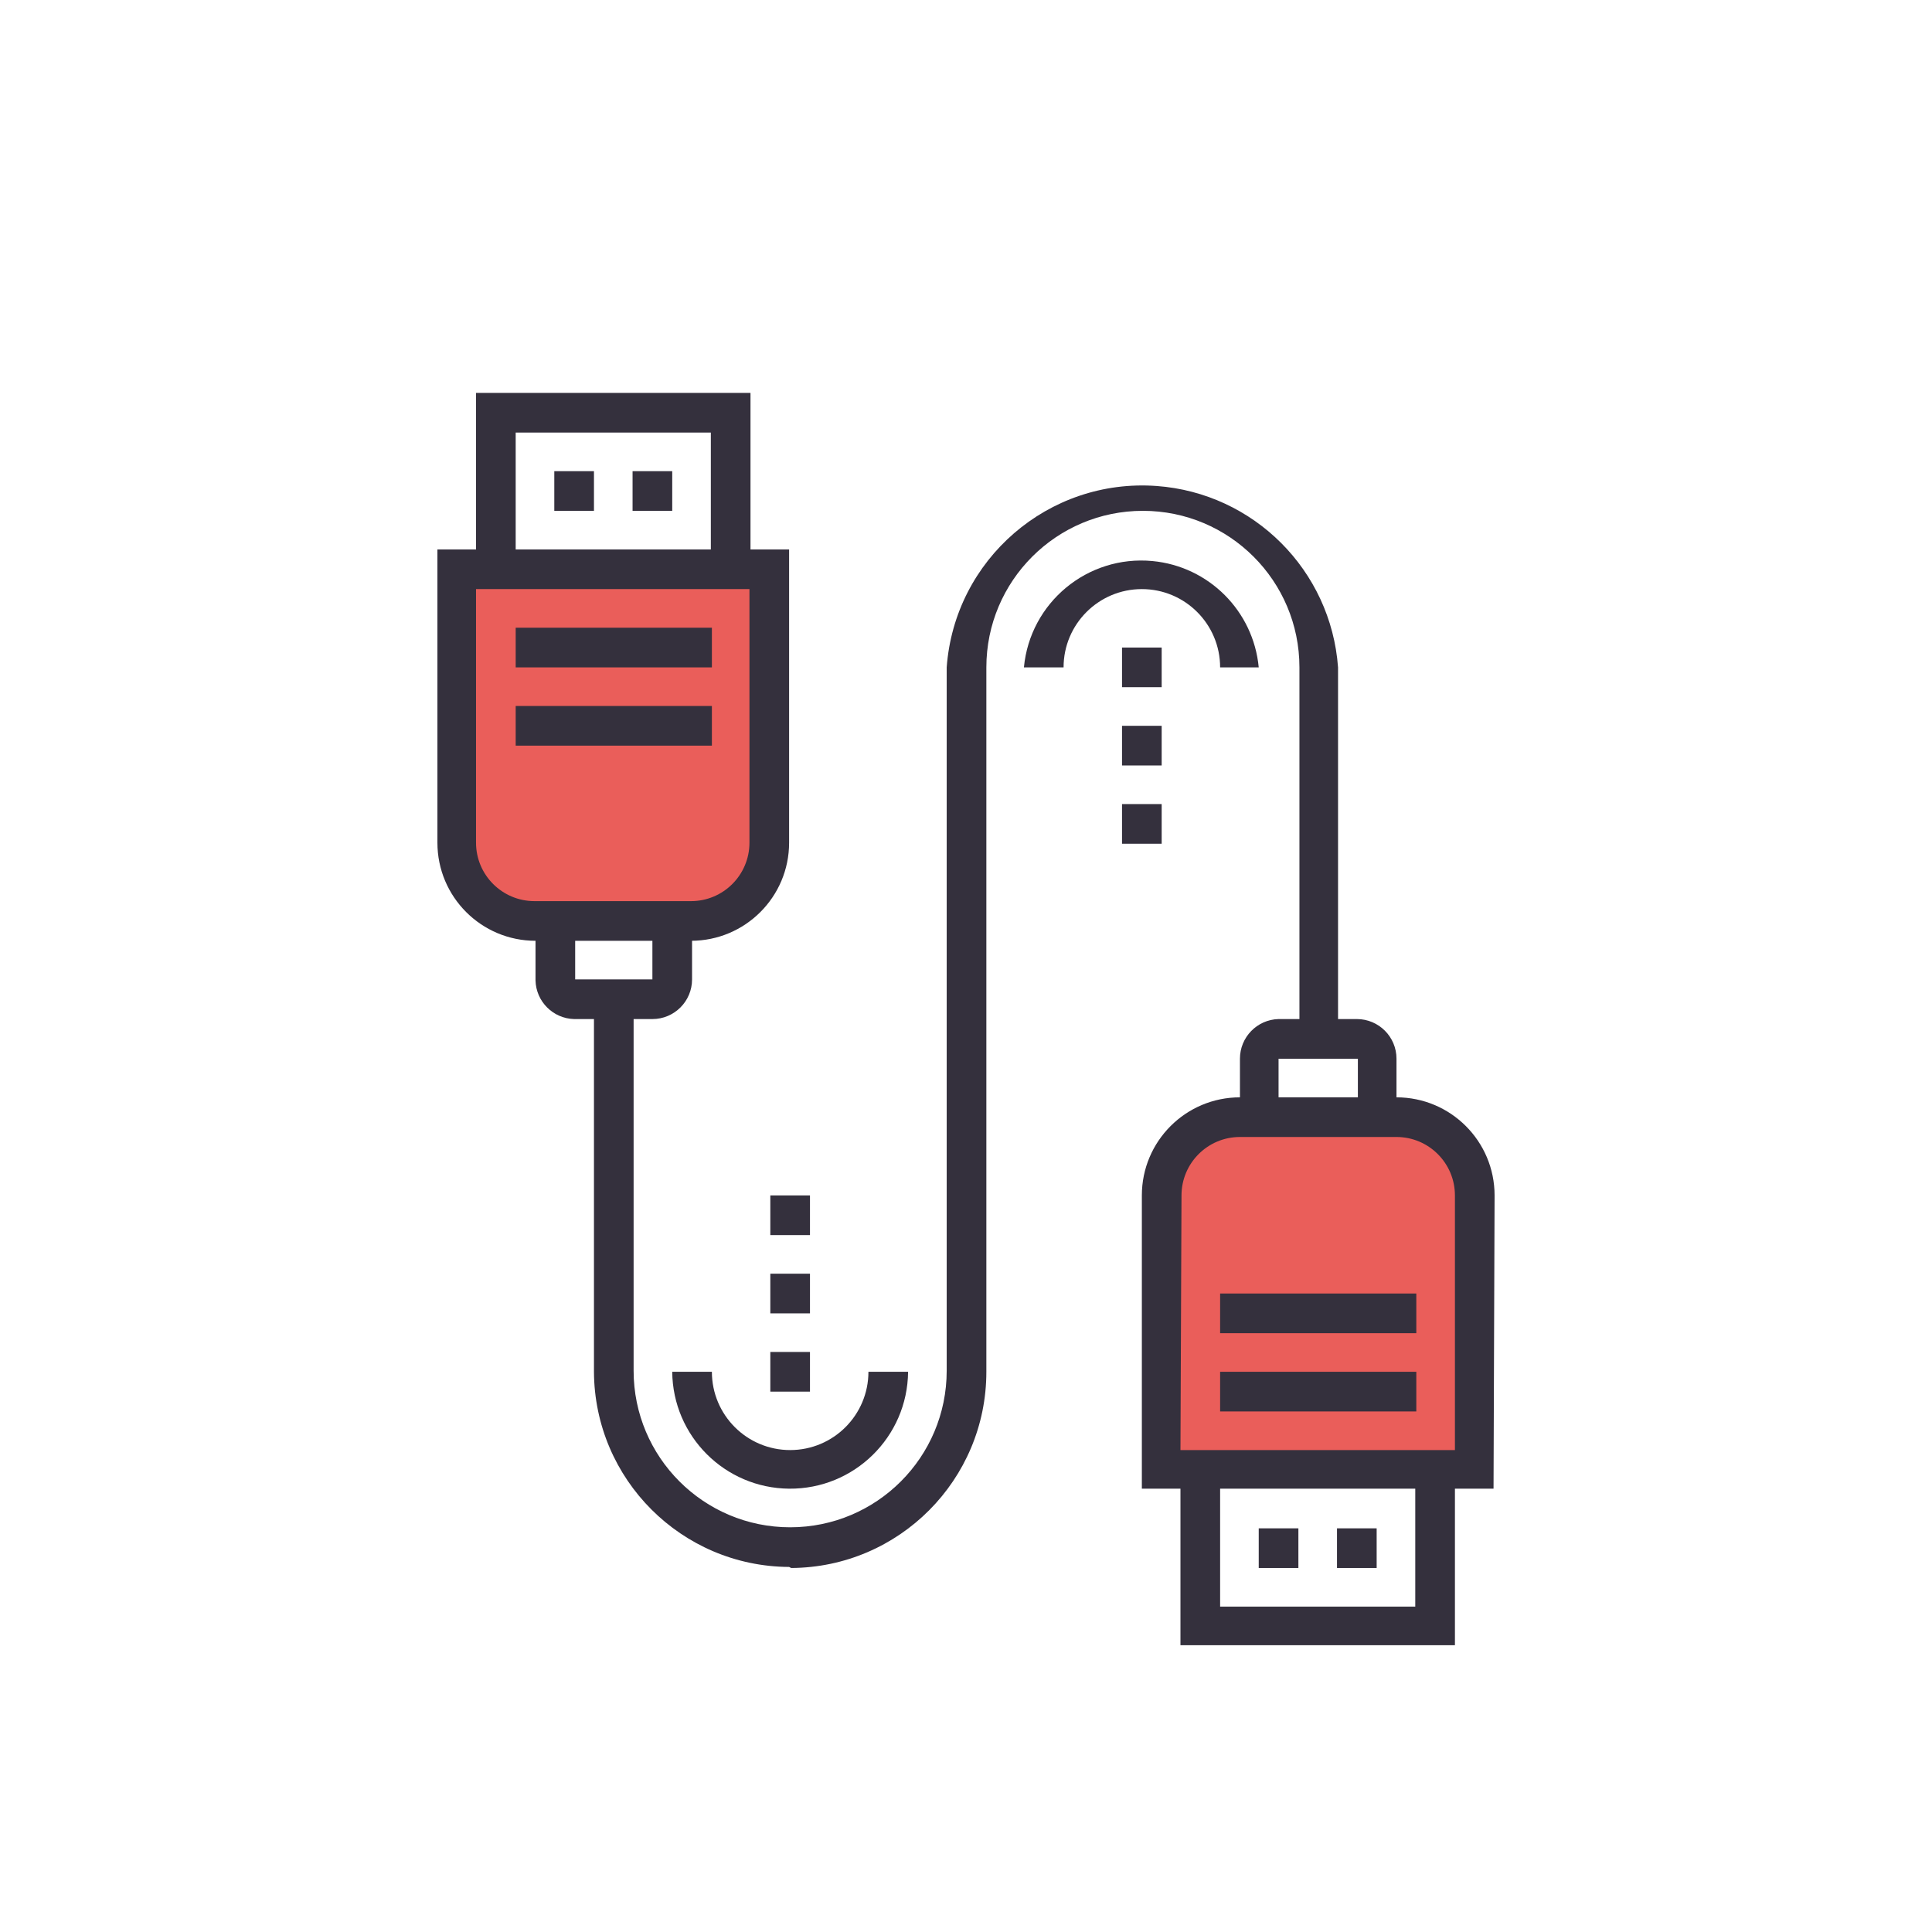 <?xml version="1.0" encoding="utf-8"?>
<!-- Generator: Adobe Illustrator 15.0.0, SVG Export Plug-In . SVG Version: 6.00 Build 0)  -->
<!DOCTYPE svg PUBLIC "-//W3C//DTD SVG 1.1//EN" "http://www.w3.org/Graphics/SVG/1.1/DTD/svg11.dtd">
<svg version="1.1" id="图层_1" xmlns="http://www.w3.org/2000/svg" xmlns:xlink="http://www.w3.org/1999/xlink" x="0px" y="0px"
	 width="512px" height="512px" viewBox="0 0 512 512" enable-background="new 0 0 512 512" xml:space="preserve">
<path fill="#EA5E5A" d="M204.144,223.322c0,11.456-9.287,20.742-20.742,20.742h-41.485c-11.456,0-20.742-9.287-20.742-20.742v-72.46
	h82.969V223.322z"/>
<path fill="#34303D" d="M146.895,124.865h10.51v10.51h-10.51V124.865z M167.637,124.865h10.51v10.51h-10.51V124.865z"/>
<path fill="#34303D" d="M198.889,150.862H188.38v-36.23h-51.718v36.23h-10.509v-46.739h72.736V150.862z"/>
<path fill="#34303D" d="M183.402,249.318h-41.485c-14.358,0-25.997-11.639-25.997-25.997l0,0v-77.715h93.202v77.715
	c0,14.358-11.639,25.997-25.997,25.997l0,0H183.402z M126.153,156.117v67.205c0,8.554,6.934,15.487,15.487,15.487h41.485
	c8.554,0,15.487-6.934,15.487-15.487v-67.205H126.153z"/>
<path fill="#34303D" d="M136.662,166.35h51.995v10.509h-51.995V166.35z M136.662,187.092h51.995v10.51h-51.995V187.092z
	 M172.892,270.062H152.15c-5.59-0.146-10.088-4.644-10.233-10.233v-15.764h10.509v15.488h20.466v-15.488h10.51v15.488
	C183.402,265.355,178.696,270.062,172.892,270.062L172.892,270.062z"/>
<path fill="#EA5E5A" d="M307.855,316.801c0-11.456,9.287-20.742,20.743-20.742h41.484c11.456,0,20.742,9.286,20.742,20.742v72.736
	h-82.97V316.801z"/>
<path fill="#34303D" d="M354.318,405.025h10.51v10.509h-10.51V405.025z M333.576,405.025h10.51v10.509h-10.51V405.025z"/>
<path fill="#34303D" d="M385.57,436h-72.736v-46.739h10.51v36.507h51.717v-36.507h10.51V436z"/>
<path fill="#34303D" d="M395.803,394.516h-93.201v-77.715c0-14.358,11.639-25.997,25.997-25.997h41.484
	c14.357,0,25.997,11.639,25.997,25.997L395.803,394.516z M312.834,384.282h72.736v-67.481c0-8.554-6.935-15.487-15.487-15.487l0,0
	h-41.484c-8.554,0-15.488,6.934-15.488,15.487l0,0L312.834,384.282z"/>
<path fill="#34303D" d="M323.344,342.798h51.994v10.51h-51.994V342.798z M323.344,363.54h51.994v10.51h-51.994V363.54z
	 M370.083,296.059h-10.232V280.57h-21.02v15.488h-10.232V280.57c-0.002-5.697,4.537-10.359,10.232-10.509h20.742
	c5.805,0,10.51,4.705,10.51,10.509l0,0V296.059z"/>
<path fill="#34303D" d="M209.122,415.258c-28.5-0.151-51.566-23.218-51.717-51.718v-98.733h10.509v98.457
	c0,22.911,18.573,41.484,41.485,41.484c22.911,0,41.485-18.573,41.485-41.484V176.859c2.093-28.639,27.007-50.159,55.646-48.066
	c25.727,1.88,46.186,22.338,48.066,48.066v98.458h-10.233v-98.458c0-22.911-18.573-41.484-41.484-41.484
	s-41.484,18.573-41.484,41.484V363.54c0,28.607-23.111,51.842-51.718,51.994L209.122,415.258z"/>
<path fill="#34303D" d="M297.347,171.604h10.509v10.509h-10.509V171.604z M297.347,192.347h10.509v10.51h-10.509V192.347z
	 M297.347,213.089h10.509v10.51h-10.509V213.089z M204.144,316.801h10.509v10.51h-10.509V316.801z M204.144,337.543h10.509v10.51
	h-10.509V337.543z M204.144,358.285h10.509v10.51h-10.509V358.285z"/>
<path fill="#34303D" d="M333.576,176.859h-10.232c0-11.456-9.287-20.742-20.742-20.742c-11.456,0-20.743,9.287-20.743,20.742H271.35
	c1.622-17.184,16.866-29.799,34.05-28.177C320.338,150.092,332.167,161.92,333.576,176.859z M209.122,394.516
	c-17.044-0.15-30.825-13.931-30.975-30.976h10.51c0,11.456,9.287,20.742,20.742,20.742c11.455,0,20.742-9.286,20.742-20.742h10.509
	c-0.152,17.259-14.267,31.127-31.526,30.976C209.124,394.516,209.123,394.516,209.122,394.516L209.122,394.516z"/>
</svg>
